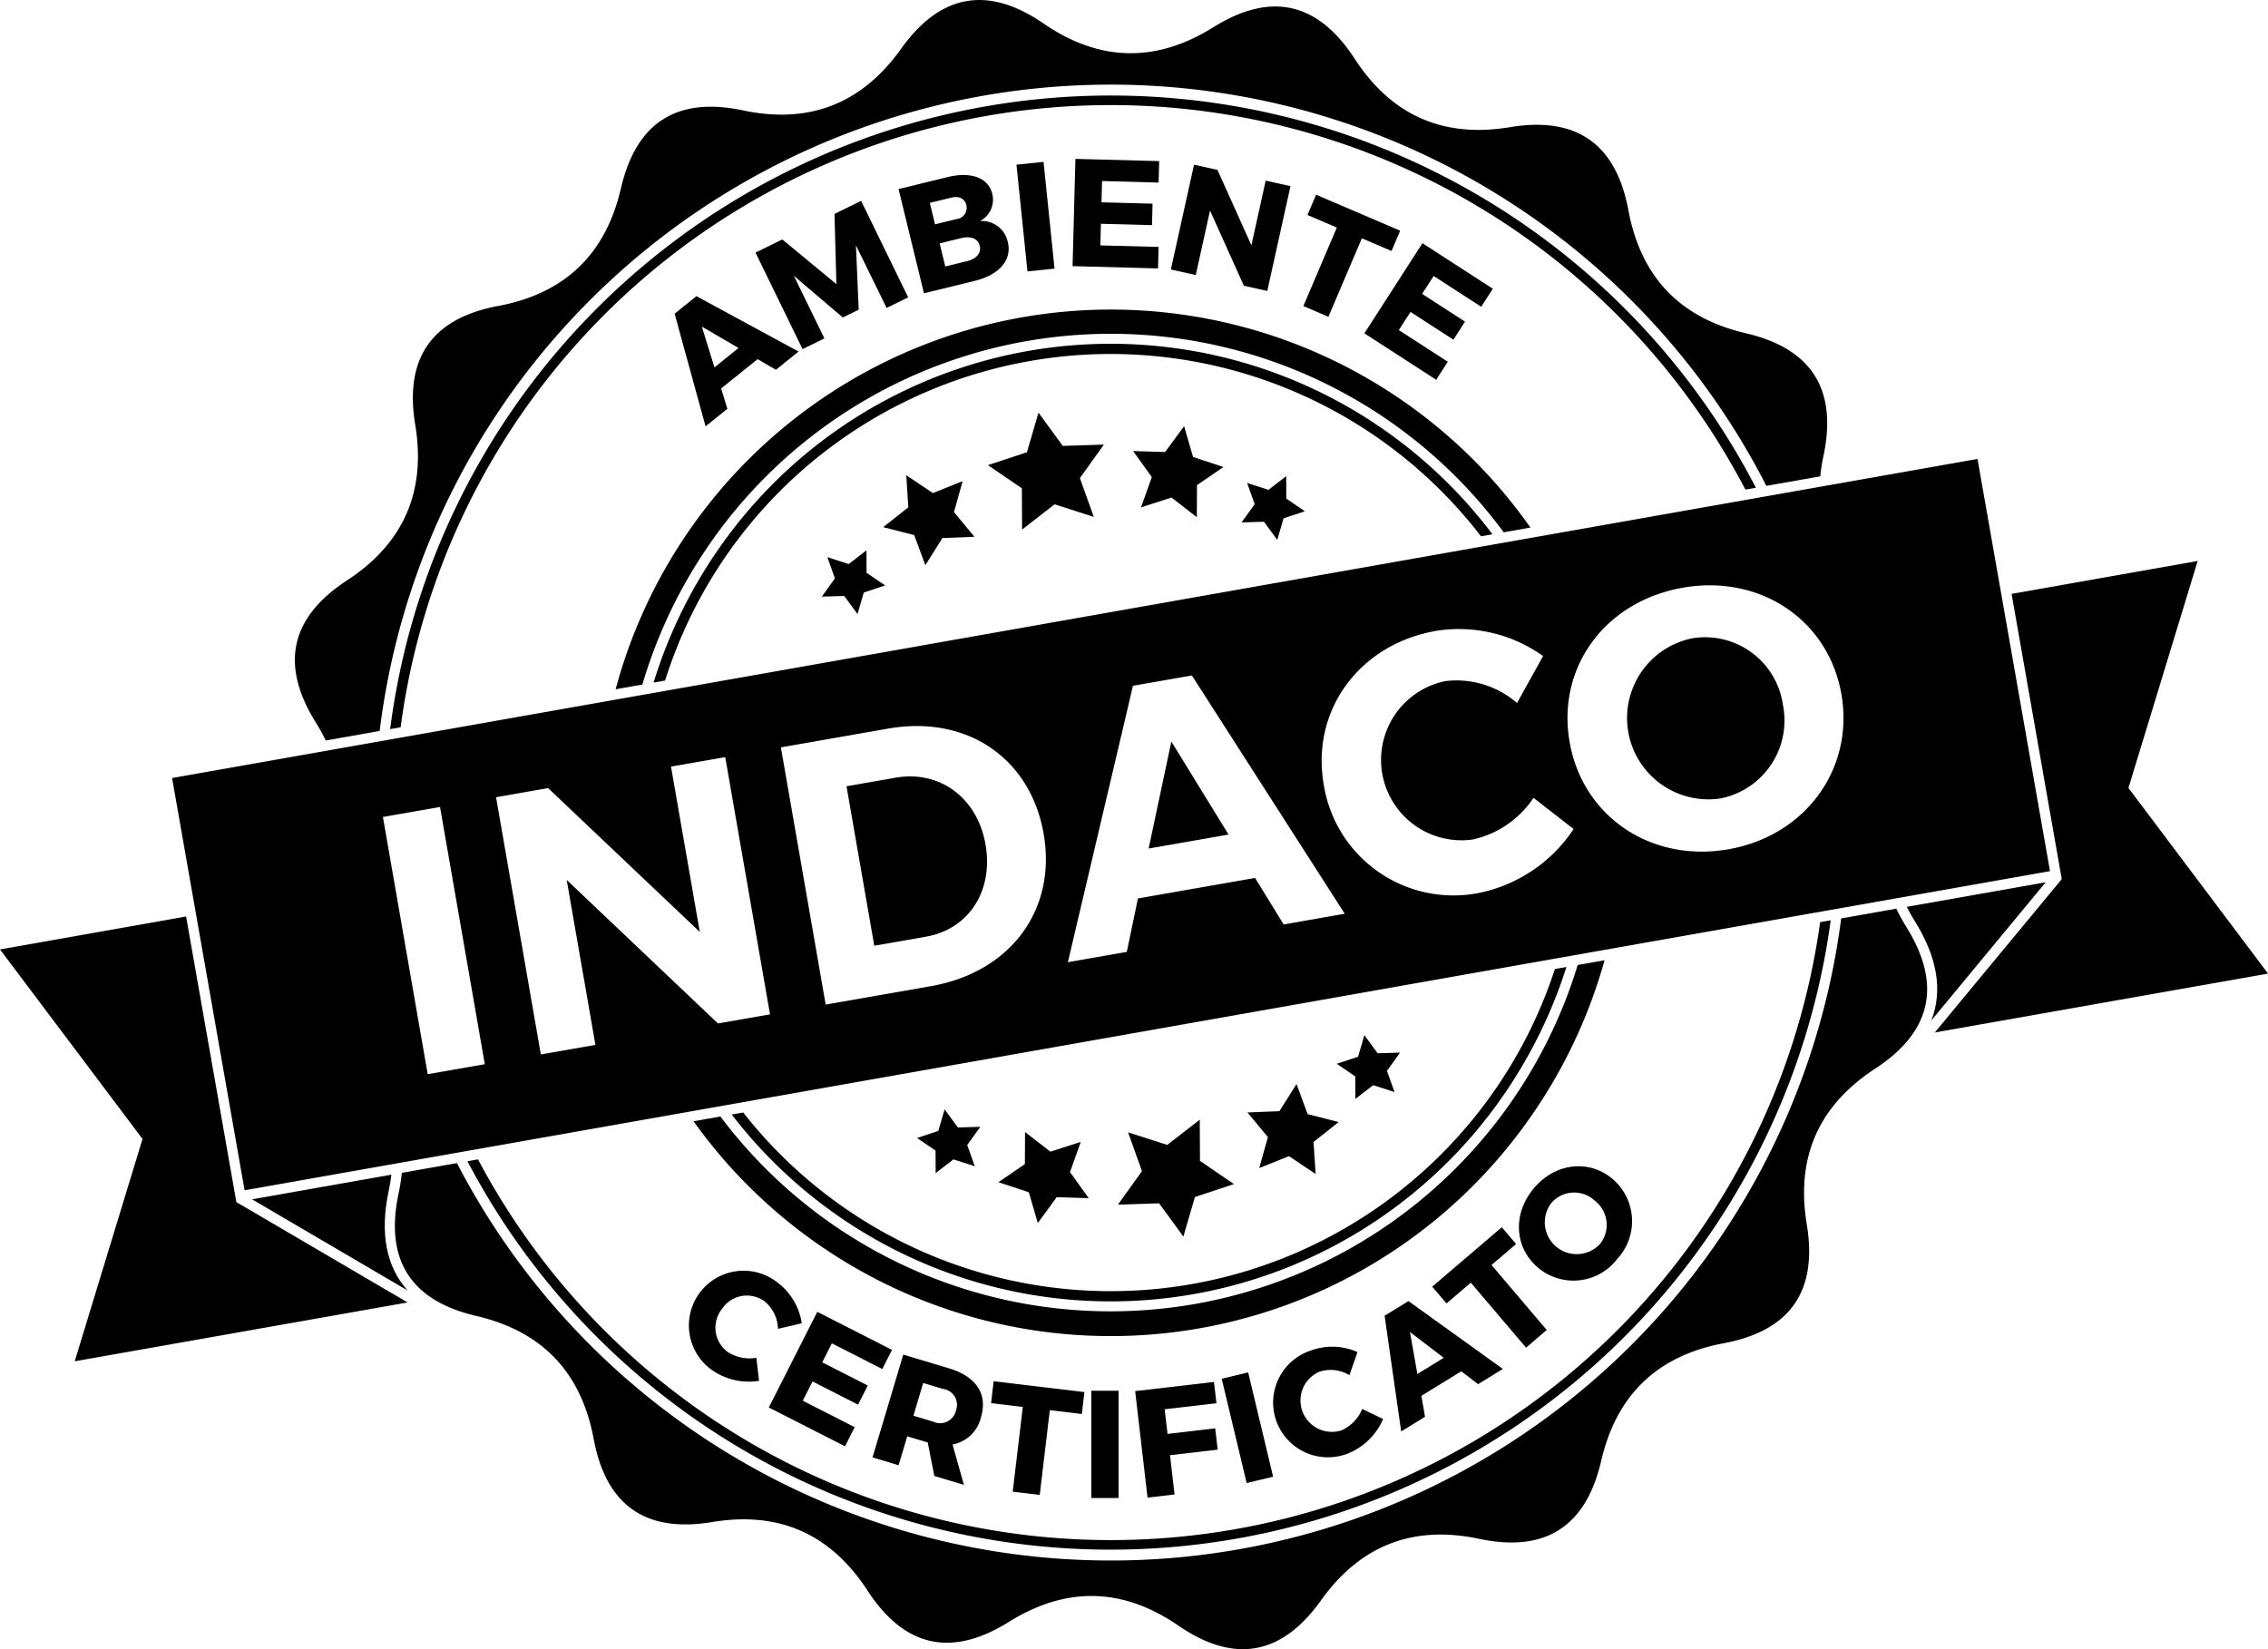 <svg xmlns="http://www.w3.org/2000/svg" width="264" height="192" viewBox="0 0 264 192">
  <g id="Raggruppa_1269" data-name="Raggruppa 1269" transform="translate(-1656 -1367)">
    <path id="Tracciato_1890" data-name="Tracciato 1890" d="M1734.528,1403.523l3.6,13.114,2.54-2.043-.729-2.365,4.248-3.416,2.13,1.237,2.638-2.121-11.89-6.449Zm7.437,3.991-2.8,2.256-1.468-4.743Z"/>
    <path id="Tracciato_1891" data-name="Tracciato 1891" d="M1743.943,1396.408l5.478,11.237,2.542-1.246-3.556-7.293,5.694,4.855,1.855-.909-.323-7.488,3.572,7.286,2.51-1.23-5.478-11.237-3.1,1.52.221,8.173-6.3-5.2Z"/>
    <path id="Tracciato_1892" data-name="Tracciato 1892" d="M1771.5,1389.558c-.452-1.855-2.468-2.61-5.182-1.946l-5.723,1.4,2.956,12.133,5.93-1.452c2.853-.7,4.334-2.439,3.832-4.5a3.072,3.072,0,0,0-3.237-2.459A2.8,2.8,0,0,0,1771.5,1389.558Zm-7.27,1.064,2.489-.61c.9-.22,1.58.091,1.77.871a1.322,1.322,0,0,1-1.162,1.625l-2.489.61Zm4.292,6.792-2.489.609-.655-2.686,2.49-.61c1.141-.28,1.972.05,2.171.864C1770.254,1396.458,1769.667,1397.134,1768.526,1397.414Z"/>
    <rect id="Rettangolo_1235" data-name="Rettangolo 1235" width="3.168" height="12.491" transform="translate(1774.319 1386.172) rotate(-5.879)"/>
    <path id="Tracciato_1893" data-name="Tracciato 1893" d="M1790.865,1388.257l.066-2.5-9.75-.259-.33,12.487,9.946.264.066-2.5-6.779-.18.066-2.515,5.943.158.066-2.5-5.943-.158.065-2.479Z"/>
    <path id="Tracciato_1894" data-name="Tracciato 1894" d="M1800.787,1400.266l2.728.607,2.7-12.2-2.885-.641-1.665,7.526-3.948-8.775-2.728-.607-2.7,12.2,2.9.645,1.661-7.509Z"/>
    <path id="Tracciato_1895" data-name="Tracciato 1895" d="M1810.629,1403.881l3.895-9.138,3.453,1.479,1.007-2.362-9.786-4.192-1.007,2.362,3.42,1.465-3.895,9.138Z"/>
    <path id="Tracciato_1896" data-name="Tracciato 1896" d="M1828.416,1402.714l1.351-2.1-8.193-5.3-6.755,10.493,8.357,5.408,1.351-2.1-5.7-3.687,1.36-2.114,4.994,3.232,1.351-2.1-4.994-3.232,1.342-2.083Z"/>
    <path id="Tracciato_1897" data-name="Tracciato 1897" d="M1738.869,1526.5a7.507,7.507,0,0,0,5.484,1.26l-.311-2.683a4.662,4.662,0,0,1-3.382-.709,3.516,3.516,0,0,1-.583-5.028,3.469,3.469,0,0,1,4.943-.816,4.279,4.279,0,0,1,1.538,3.181l2.768-.643a7.254,7.254,0,0,0-2.761-4.7,6.368,6.368,0,1,0-7.7,10.137Z"/>
    <path id="Tracciato_1898" data-name="Tracciato 1898" d="M1758.7,1526.385l1.129-2.227-8.695-4.429-5.643,11.136,8.87,4.518,1.128-2.227-6.045-3.079,1.137-2.243,5.3,2.7,1.128-2.227-5.3-2.7,1.12-2.211Z"/>
    <path id="Tracciato_1899" data-name="Tracciato 1899" d="M1770.192,1531.969c.8-2.666-.56-4.714-3.714-5.661l-5.336-1.6-3.578,11.966,3.035.912,1.007-3.367,2.3.692.085.025.767,3.9,3.444,1.035-1.326-4.7A4.158,4.158,0,0,0,1770.192,1531.969Zm-2.912-.763a1.892,1.892,0,0,1-2.657,1.306l-2.3-.691,1.14-3.812,2.3.692A1.87,1.87,0,0,1,1767.28,1531.206Z"/>
    <path id="Tracciato_1900" data-name="Tracciato 1900" d="M1777.027,1541.043l1.174-9.867,3.728.446.3-2.551-10.566-1.263-.3,2.551,3.693.441-1.174,9.867Z"/>
    <rect id="Rettangolo_1236" data-name="Rettangolo 1236" width="3.168" height="12.491" transform="translate(1783.034 1528.913)"/>
    <path id="Tracciato_1901" data-name="Tracciato 1901" d="M1797.451,1533.291l-5.549.647-.333-2.87,6.027-.7-.288-2.48-9.172,1.069,1.439,12.4,3.146-.367-.53-4.571,5.549-.647Z"/>
    <rect id="Rettangolo_1237" data-name="Rettangolo 1237" width="3.167" height="12.486" transform="translate(1798.209 1527.514) rotate(-13.447)"/>
    <path id="Tracciato_1902" data-name="Tracciato 1902" d="M1809.575,1526.7a4.252,4.252,0,0,1,3.5.4l.94-2.688a7.211,7.211,0,0,0-5.438-.177,6.373,6.373,0,1,0,4.425,11.944,7.532,7.532,0,0,0,3.995-3.97l-2.426-1.174a4.681,4.681,0,0,1-2.409,2.486,3.652,3.652,0,0,1-2.591-6.82Z"/>
    <path id="Tracciato_1903" data-name="Tracciato 1903" d="M1828.054,1528.147l2.883-1.771-10.989-7.9-2.777,1.706,1.929,13.469,2.777-1.708-.426-2.438,4.644-2.854Zm-7.07-1.181-.861-4.892,3.927,3.008Z"/>
    <path id="Tracciato_1904" data-name="Tracciato 1904" d="M1836.044,1521.839l-6.428-7.565,2.859-2.441-1.662-1.957-8.1,6.92,1.662,1.955,2.832-2.418,6.428,7.566Z"/>
    <path id="Tracciato_1905" data-name="Tracciato 1905" d="M1844.262,1513.551a6.454,6.454,0,0,0-.562-9.3c-2.768-2.327-6.693-1.855-9.173,1.112-2.469,2.952-2.262,6.9.519,9.236A6.4,6.4,0,0,0,1844.262,1513.551Zm-7.681-6.5a3.516,3.516,0,0,1,5.04-.279,3.569,3.569,0,0,1,.632,5.047,3.709,3.709,0,0,1-5.672-4.768Z"/>
    <path id="Tracciato_1906" data-name="Tracciato 1906" d="M1790.917,1507.092l2.832,3.871,1.341-4.608,4.546-1.5-3.956-2.7-.027-4.8-3.782,2.936-4.56-1.461,1.615,4.516-2.794,3.9Z"/>
    <path id="Tracciato_1907" data-name="Tracciato 1907" d="M1779.712,1418.914l-2.832-3.87-1.342,4.608-4.546,1.5,3.955,2.7.028,4.8,3.782-2.937,4.561,1.462-1.616-4.516,2.794-3.9Z"/>
    <path id="Tracciato_1908" data-name="Tracciato 1908" d="M1806.917,1493.208l-1.988,3.158-3.724.148,2.382,2.873-1.01,3.6,3.463-1.383,3.1,2.075-.242-3.731,2.926-2.314-3.613-.923Z"/>
    <path id="Tracciato_1909" data-name="Tracciato 1909" d="M1763.714,1432.8l1.987-3.159,3.725-.148-2.382-2.873,1.009-3.6-3.463,1.383-3.1-2.075.242,3.73-2.927,2.315,3.612.923Z"/>
    <path id="Tracciato_1910" data-name="Tracciato 1910" d="M1778.265,1501.079l-2.948-2.286-.018,3.735-3.079,2.106,3.539,1.172,1.044,3.587,2.2-3.015,3.726.114-2.177-3.034,1.254-3.517Z"/>
    <path id="Tracciato_1911" data-name="Tracciato 1911" d="M1792.366,1424.926l2.948,2.287.018-3.735,3.08-2.106-3.539-1.171-1.043-3.587-2.207,3.013-3.725-.113,2.174,3.034-1.253,3.517Z"/>
    <path id="Tracciato_1912" data-name="Tracciato 1912" d="M1816.361,1489.624l-1.547-2.109-.731,2.511-2.479.821,2.157,1.474.014,2.617,2.065-1.6,2.486.8-.88-2.465,1.525-2.125Z"/>
    <path id="Tracciato_1913" data-name="Tracciato 1913" d="M1754.27,1436.384l1.547,2.108.73-2.512,2.481-.822-2.158-1.472-.012-2.618-2.066,1.6-2.487-.8.882,2.466-1.526,2.125Z"/>
    <path id="Tracciato_1914" data-name="Tracciato 1914" d="M1767.5,1498.261l-1.546-2.11-.731,2.51-2.479.824,2.157,1.472.013,2.62,2.065-1.6,2.487.8-.881-2.465,1.522-2.125Z"/>
    <path id="Tracciato_1915" data-name="Tracciato 1915" d="M1803.131,1427.744l1.545,2.111.733-2.512,2.479-.823-2.158-1.473-.013-2.617-2.066,1.6-2.485-.8.88,2.464-1.523,2.126Z"/>
    <path id="Tracciato_1916" data-name="Tracciato 1916" d="M1711.64,1501.977l-1.229.217a84.581,84.581,0,0,0,158.686-28.053l-1.229.217a83.359,83.359,0,0,1-156.228,27.619Z"/>
    <path id="Tracciato_1917" data-name="Tracciato 1917" d="M1859.168,1424l1.221-.216a84.576,84.576,0,0,0-158.975,28.1l1.221-.215A83.363,83.363,0,0,1,1859.168,1424Z"/>
    <path id="Tracciato_1918" data-name="Tracciato 1918" d="M1736.734,1497.541a59.734,59.734,0,0,0,14.342,14.209,59.574,59.574,0,0,0,83.068-14.684,59.891,59.891,0,0,0,8.63-18.271l-3.125.552a57.024,57.024,0,0,1-7.837,16.081,56.8,56.8,0,0,1-91.953,1.56Z"/>
    <path id="Tracciato_1919" data-name="Tracciato 1919" d="M1834.143,1428.422a59.684,59.684,0,0,0-106.483,18.825l3.113-.551a57.036,57.036,0,0,1,7.989-16.59,56.793,56.793,0,0,1,92.269-1.133Z"/>
    <path id="Tracciato_1920" data-name="Tracciato 1920" d="M1827.8,1428.685c.2.249.4.5.591.754l1.335-.236c-.191-.253-.385-.506-.58-.756a55.862,55.862,0,0,0-11.96-11.353,55.551,55.551,0,0,0-77.454,13.692,56.01,56.01,0,0,0-7.365,14.769c-.1.3-.194.607-.288.911l1.336-.236c.1-.3.2-.61.3-.912a54.389,54.389,0,0,1,94.088-16.633Z"/>
    <path id="Tracciato_1921" data-name="Tracciato 1921" d="M1742.753,1496.825q-.122-.153-.24-.306l-1.337.236c.075.1.156.2.234.307a55.868,55.868,0,0,0,11.978,11.378,55.55,55.55,0,0,0,77.454-13.692,56.016,56.016,0,0,0,7.375-14.8c.038-.123.079-.246.115-.368l-1.338.236c-.038.123-.079.246-.12.37a54.392,54.392,0,0,1-94.121,16.639Z"/>
    <path id="Tracciato_1922" data-name="Tracciato 1922" d="M1693.923,1453.211l6.27-1.109a85.725,85.725,0,0,1,161.417-28.535l6.272-1.109a23.114,23.114,0,0,1,.38-2.414q2.436-11.571-9.052-14.249t-13.656-14.3q-2.166-11.624-13.8-9.689t-18.073-7.974q-6.441-9.909-16.452-3.657t-19.746-.432q-9.725-6.685-16.591,2.933t-18.406,7.176q-11.541-2.439-14.209,9.078T1714,1402.619q-11.594,2.173-9.665,13.838t-7.952,18.122q-9.883,6.459-3.646,16.494A23.226,23.226,0,0,1,1693.923,1453.211Z"/>
    <path id="Tracciato_1923" data-name="Tracciato 1923" d="M1876.734,1472.791l-6.416,1.134a85.727,85.727,0,0,1-161.128,28.485l-6.414,1.134a23.345,23.345,0,0,1-.382,2.414q-2.436,11.572,9.052,14.249t13.655,14.3q2.168,11.628,13.8,9.693t18.078,7.973q6.436,9.909,16.449,3.658t19.744.429q9.727,6.685,16.59-2.932t18.409-7.175q11.543,2.442,14.212-9.078t14.263-13.691q11.6-2.172,9.667-13.841t7.953-18.119q9.882-6.457,3.645-16.494A23.3,23.3,0,0,1,1876.734,1472.791Z"/>
    <path id="Tracciato_1924" data-name="Tracciato 1924" d="M1894.123,1469.717l-16.174,2.859c.291.572.613,1.148.972,1.723,2.613,4.2,3.231,8.088,1.885,11.512Z"/>
    <path id="Tracciato_1925" data-name="Tracciato 1925" d="M1906.868,1462.875l-3.112-4.14,1.793-5.879,6.265-20.546-21.662,3.829,5.841,33.208-.038.045-14.739,17.811,38.785-6.856Z"/>
    <path id="Tracciato_1926" data-name="Tracciato 1926" d="M1701.233,1505.711c.141-.664.25-1.316.326-1.952l-16.219,2.867,18.112,10.62C1700.968,1514.487,1700.2,1510.6,1701.233,1505.711Z"/>
    <path id="Tracciato_1927" data-name="Tracciato 1927" d="M1677.662,1473.7,1656,1477.534l12.9,17.159,3.69,4.91-1.512,4.958-6.38,20.921,38.741-6.849-19.926-11.682Z"/>
    <path id="Tracciato_1928" data-name="Tracciato 1928" d="M1792.349,1453.333l-2.645,12.453,9.3-1.627Z"/>
    <path id="Tracciato_1929" data-name="Tracciato 1929" d="M1763.784,1476.052c4.923-.862,7.886-5.259,6.933-10.735-.96-5.518-5.41-8.663-10.459-7.779l-5.722,1,3.231,18.565Z"/>
    <path id="Tracciato_1930" data-name="Tracciato 1930" d="M1856.24,1459.962a9.246,9.246,0,0,0,7.29-10.929,9.151,9.151,0,0,0-10.536-7.722,9.469,9.469,0,0,0,3.246,18.651Z"/>
    <path id="Tracciato_1931" data-name="Tracciato 1931" d="M1894.625,1468.421l-8.44-47.992-210.155,37.152,8.441,47.992Zm-42.743-33c9-1.576,16.953,3.734,18.464,12.418,1.5,8.64-4.158,16.463-13.162,18.038s-16.968-3.819-18.479-12.5C1837.185,1444.65,1842.877,1437,1851.882,1435.423Zm-28.738,5.028a16.864,16.864,0,0,1,12.477,2.93l-3.037,5.468a10.749,10.749,0,0,0-8.335-2.552,9.361,9.361,0,0,0,3.209,18.437,11.463,11.463,0,0,0,7.047-4.848l4.665,3.636a17.385,17.385,0,0,1-10.976,7.43,15.286,15.286,0,0,1-18.108-12.611C1808.582,1449.7,1814.224,1442.012,1823.144,1440.451Zm-35.264,6.391,6.858-1.2,17.794,27.742-7.111,1.245-3.327-5.413-13.633,2.385-1.3,6.223-6.858,1.2Zm-28.486,4.984c9.13-1.6,16.549,3.408,18.09,12.263,1.534,8.812-3.831,16.1-13.13,17.726l-12.245,2.142-5.212-29.944Zm-39.594,6.928,17.657,16.747-3.351-19.25,6.312-1.1,5.213,29.944-6.06,1.06-17.607-16.711,3.343,19.207-6.353,1.112-5.213-29.944Zm-12.58,2.2,5.212,29.944-6.648,1.163-5.212-29.944Z"/>
  </g>
</svg>
